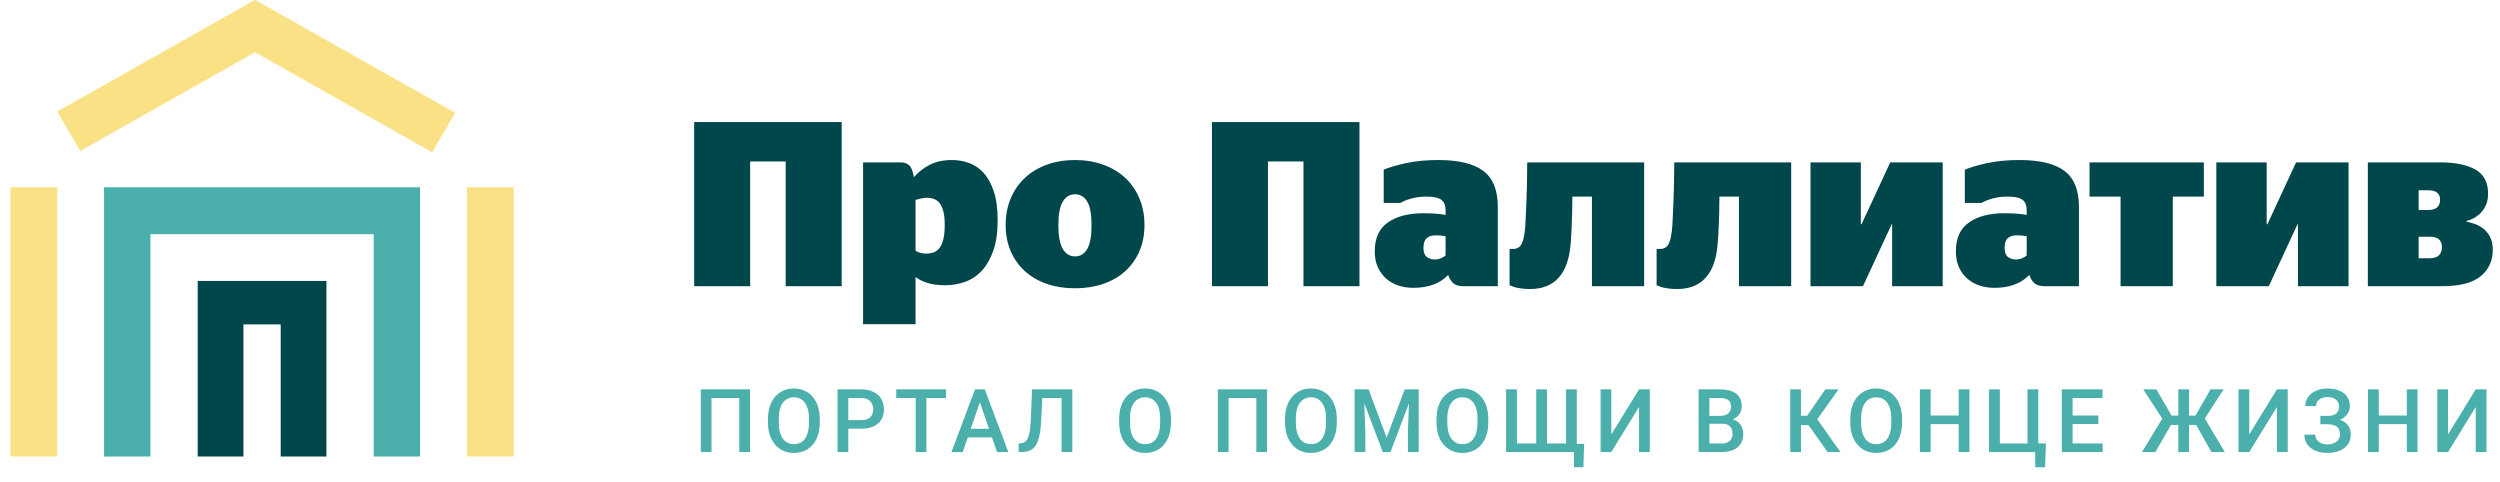 <?xml version="1.0" encoding="UTF-8"?> <svg xmlns="http://www.w3.org/2000/svg" width="519" height="100" viewBox="0 0 519 100" fill="none"><path fill-rule="evenodd" clip-rule="evenodd" d="M67.241 58.322H58.449H50.712H43.326H41.04V94.773H50.536V67.345H58.273V94.773H67.769V58.322H67.241Z" fill="#00474C"></path><path fill-rule="evenodd" clip-rule="evenodd" d="M21.601 38.881V94.773H31.228V48.617H77.58V94.773H87.207V38.881H21.601Z" fill="#4BAFAC"></path><path fill-rule="evenodd" clip-rule="evenodd" d="M2.162 94.773H11.882V38.881H2.162V94.773Z" fill="#FBE186"></path><path fill-rule="evenodd" clip-rule="evenodd" d="M96.927 94.773H106.646V38.881H96.927V94.773Z" fill="#FBE186"></path><path fill-rule="evenodd" clip-rule="evenodd" d="M52.981 0L52.948 0.057L52.914 0L11.882 23.154L16.65 31.332L52.948 10.85L89.706 31.591L94.497 23.426L52.981 0Z" fill="#FBE186"></path><path fill-rule="evenodd" clip-rule="evenodd" d="M144.108 59.413V25.336H174.732V59.413H163.108V33.515H155.733V59.413H144.108ZM196.223 59.218C194.856 59.218 193.675 59.072 192.682 58.78C191.689 58.488 190.818 58.066 190.069 57.515V67.299H179.177V33.709H186.894C187.643 33.709 188.246 33.896 188.702 34.269C189.158 34.642 189.499 35.478 189.727 36.776C190.671 35.705 191.779 34.845 193.048 34.196C194.319 33.547 195.849 33.222 197.64 33.222C198.844 33.222 200.017 33.425 201.156 33.831C202.296 34.236 203.306 34.918 204.185 35.876C205.064 36.833 205.772 38.115 206.309 39.721C206.847 41.328 207.115 43.332 207.115 45.733C207.115 48.233 206.814 50.334 206.212 52.038C205.609 53.742 204.812 55.129 203.818 56.2C202.825 57.271 201.669 58.042 200.35 58.513C199.032 58.983 197.656 59.218 196.223 59.218ZM192.316 52.647C192.837 52.647 193.334 52.565 193.806 52.403C194.278 52.241 194.685 51.941 195.027 51.502C195.369 51.064 195.637 50.456 195.833 49.677C196.028 48.898 196.126 47.892 196.126 46.659C196.126 45.523 196.028 44.59 195.833 43.859C195.637 43.129 195.377 42.561 195.051 42.156C194.726 41.75 194.335 41.466 193.879 41.304C193.423 41.141 192.935 41.06 192.414 41.06C192.056 41.06 191.649 41.109 191.193 41.206C190.737 41.304 190.362 41.401 190.069 41.498V52.062C190.688 52.452 191.437 52.647 192.316 52.647ZM223.185 59.851C221.068 59.851 219.131 59.551 217.372 58.951C215.614 58.35 214.1 57.482 212.83 56.346C211.56 55.21 210.567 53.831 209.85 52.208C209.134 50.586 208.776 48.752 208.776 46.707C208.776 44.663 209.134 42.805 209.85 41.133C210.567 39.462 211.56 38.042 212.83 36.873C214.1 35.705 215.614 34.804 217.372 34.172C219.131 33.539 221.068 33.222 223.185 33.222C225.268 33.222 227.198 33.539 228.972 34.172C230.747 34.804 232.269 35.705 233.539 36.873C234.809 38.042 235.802 39.462 236.519 41.133C237.235 42.805 237.593 44.663 237.593 46.707C237.593 48.752 237.235 50.586 236.519 52.208C235.802 53.831 234.809 55.21 233.539 56.346C232.269 57.482 230.747 58.35 228.972 58.951C227.198 59.551 225.268 59.851 223.185 59.851ZM223.185 53.231C224.259 53.231 225.098 52.719 225.7 51.697C226.302 50.675 226.604 49.028 226.604 46.756C226.604 44.484 226.302 42.845 225.7 41.839C225.098 40.833 224.259 40.33 223.185 40.33C222.11 40.33 221.264 40.833 220.645 41.839C220.026 42.845 219.717 44.484 219.717 46.756C219.717 49.028 220.026 50.675 220.645 51.697C221.264 52.719 222.11 53.231 223.185 53.231Z" fill="#00474C"></path><path fill-rule="evenodd" clip-rule="evenodd" d="M251.6 59.413V25.336H282.224V59.413H270.6V33.515H263.224V59.413H251.6ZM297.855 53.864C298.311 53.864 298.732 53.782 299.125 53.62C299.516 53.458 299.841 53.263 300.101 53.036V49.044C299.776 48.979 299.442 48.931 299.1 48.898C298.757 48.865 298.424 48.849 298.098 48.849C297.253 48.849 296.608 49.052 296.169 49.458C295.728 49.864 295.51 50.537 295.51 51.478C295.51 52.354 295.736 52.971 296.195 53.328C296.65 53.685 297.202 53.864 297.855 53.864ZM303.812 59.413C302.868 59.413 302.169 59.21 301.713 58.805C301.255 58.399 300.899 57.823 300.639 57.076C298.944 58.861 296.534 59.754 293.408 59.754C292.333 59.754 291.318 59.6 290.356 59.291C289.397 58.983 288.549 58.513 287.816 57.88C287.083 57.247 286.498 56.46 286.059 55.519C285.618 54.577 285.4 53.458 285.4 52.16C285.4 49.433 286.311 47.437 288.136 46.172C289.957 44.906 292.384 44.273 295.411 44.273C297.397 44.273 298.961 44.387 300.101 44.614V43.689C300.101 42.65 299.807 41.912 299.221 41.474C298.636 41.036 297.609 40.817 296.144 40.817C295.004 40.817 293.963 40.947 293.018 41.206C292.073 41.466 291.309 41.774 290.724 42.131H287.256V35.218C288.427 34.732 289.991 34.277 291.943 33.855C293.898 33.434 296.113 33.222 298.588 33.222C302.82 33.222 305.937 33.977 307.94 35.486C309.942 36.995 310.944 39.47 310.944 42.91V59.413H303.812ZM330.482 40.817H326.428C326.428 41.953 326.411 43.105 326.377 44.273C326.346 45.279 326.304 46.375 326.255 47.559C326.207 48.744 326.134 49.855 326.035 50.894C325.775 53.88 324.946 56.143 323.546 57.685C322.145 59.227 320.174 59.997 317.636 59.997C316.887 59.997 316.25 59.957 315.73 59.876C315.209 59.794 314.771 59.705 314.412 59.608C314.021 59.478 313.679 59.348 313.385 59.218V51.673H314.168C314.98 51.673 315.569 51.3 315.925 50.553C316.284 49.807 316.528 48.557 316.658 46.805C316.723 45.507 316.788 44.094 316.853 42.569C316.918 41.044 316.969 39.616 317 38.285C317.034 36.727 317.048 35.202 317.048 33.709H341.324V59.413H330.482V40.817ZM361.006 40.817H356.953C356.953 41.953 356.939 43.105 356.905 44.273C356.874 45.279 356.831 46.375 356.783 47.559C356.735 48.744 356.661 49.855 356.562 50.894C356.302 53.88 355.473 56.143 354.073 57.685C352.673 59.227 350.701 59.997 348.161 59.997C347.414 59.997 346.778 59.957 346.257 59.876C345.737 59.794 345.296 59.705 344.939 59.608C344.549 59.478 344.207 59.348 343.912 59.218V51.673H344.693C345.508 51.673 346.093 51.3 346.453 50.553C346.812 49.807 347.055 48.557 347.185 46.805C347.25 45.507 347.315 44.094 347.38 42.569C347.445 41.044 347.494 39.616 347.527 38.285C347.559 36.727 347.576 35.202 347.576 33.709H371.852V59.413H361.006V40.817ZM386.309 33.709V46.561H386.454L392.414 33.709H403.304V59.413H392.804V46.561H392.708L386.748 59.413H375.857V33.709H386.309ZM418.494 53.864C418.953 53.864 419.374 53.782 419.765 53.62C420.155 53.458 420.483 53.263 420.743 53.036V49.044C420.418 48.979 420.084 48.931 419.742 48.898C419.4 48.865 419.066 48.849 418.741 48.849C417.892 48.849 417.25 49.052 416.811 49.458C416.37 49.864 416.152 50.537 416.152 51.478C416.152 52.354 416.379 52.971 416.834 53.328C417.289 53.685 417.844 53.864 418.494 53.864ZM424.455 59.413C423.51 59.413 422.811 59.21 422.353 58.805C421.897 58.399 421.541 57.823 421.281 57.076C419.586 58.861 417.176 59.754 414.051 59.754C412.976 59.754 411.96 59.6 410.998 59.291C410.037 58.983 409.191 58.513 408.458 57.88C407.725 57.247 407.14 56.46 406.699 55.519C406.26 54.577 406.04 53.458 406.04 52.16C406.04 49.433 406.953 47.437 408.775 46.172C410.599 44.906 413.024 44.273 416.053 44.273C418.039 44.273 419.603 44.387 420.743 44.614V43.689C420.743 42.65 420.449 41.912 419.864 41.474C419.278 41.036 418.251 40.817 416.786 40.817C415.646 40.817 414.605 40.947 413.66 41.206C412.715 41.466 411.952 41.774 411.363 42.131H407.895V35.218C409.069 34.732 410.631 34.277 412.585 33.855C414.54 33.434 416.755 33.222 419.227 33.222C423.462 33.222 426.579 33.977 428.582 35.486C430.584 36.995 431.586 39.47 431.586 42.91V59.413H424.455ZM433.784 33.709H457.519V40.817H451.073V59.413H440.23V40.817H433.784V33.709ZM470.563 33.709V46.561H470.707L476.667 33.709H487.561V59.413H477.057V46.561H476.961L471.001 59.413H460.111V33.709H470.563ZM516.524 40.184C516.524 41.255 516.334 42.139 515.961 42.837C515.587 43.535 515.155 44.094 514.668 44.517C514.179 44.938 513.689 45.255 513.203 45.466C512.714 45.677 512.337 45.798 512.077 45.831V46.026C512.405 46.091 512.869 46.212 513.472 46.391C514.071 46.569 514.674 46.861 515.276 47.267C515.879 47.673 516.399 48.249 516.841 48.995C517.279 49.742 517.5 50.699 517.5 51.868C517.5 54.139 516.662 55.965 514.985 57.344C513.308 58.724 510.646 59.413 506.999 59.413H491.563V33.709H506.558C509.684 33.709 512.128 34.204 513.885 35.194C515.644 36.184 516.524 37.847 516.524 40.184ZM502.114 39.502V43.592H504.117C505.744 43.592 506.558 42.877 506.558 41.45C506.558 40.151 505.744 39.502 504.117 39.502H502.114ZM502.114 53.62H504.312C505.257 53.62 505.933 53.409 506.34 52.987C506.745 52.565 506.949 51.997 506.949 51.283C506.949 50.602 506.745 50.074 506.34 49.701C505.933 49.328 505.257 49.141 504.312 49.141H502.114V53.62Z" fill="#00474C"></path><path d="M155.697 80.832V93.849H153.471V82.62H147.711V93.849H145.485V80.832H155.697ZM170.182 86.983V87.698C170.182 88.681 170.054 89.563 169.799 90.344C169.543 91.125 169.178 91.79 168.703 92.338C168.235 92.886 167.671 93.306 167.012 93.598C166.353 93.884 165.623 94.027 164.822 94.027C164.026 94.027 163.299 93.884 162.64 93.598C161.987 93.306 161.42 92.886 160.94 92.338C160.459 91.79 160.085 91.125 159.818 90.344C159.557 89.563 159.426 88.681 159.426 87.698V86.983C159.426 85.999 159.557 85.12 159.818 84.345C160.079 83.564 160.447 82.9 160.922 82.352C161.403 81.797 161.97 81.377 162.623 81.091C163.281 80.799 164.009 80.653 164.804 80.653C165.605 80.653 166.335 80.799 166.994 81.091C167.653 81.377 168.22 81.797 168.695 82.352C169.169 82.9 169.535 83.564 169.79 84.345C170.051 85.12 170.182 85.999 170.182 86.983ZM167.947 87.698V86.965C167.947 86.238 167.876 85.597 167.733 85.043C167.596 84.483 167.392 84.015 167.119 83.639C166.852 83.258 166.522 82.972 166.13 82.781C165.739 82.584 165.296 82.486 164.804 82.486C164.311 82.486 163.872 82.584 163.486 82.781C163.1 82.972 162.771 83.258 162.498 83.639C162.231 84.015 162.026 84.483 161.884 85.043C161.741 85.597 161.67 86.238 161.67 86.965V87.698C161.67 88.425 161.741 89.069 161.884 89.629C162.026 90.189 162.234 90.663 162.507 91.05C162.786 91.432 163.118 91.721 163.504 91.918C163.89 92.108 164.329 92.204 164.822 92.204C165.32 92.204 165.762 92.108 166.148 91.918C166.534 91.721 166.86 91.432 167.128 91.05C167.395 90.663 167.596 90.189 167.733 89.629C167.876 89.069 167.947 88.425 167.947 87.698ZM178.798 88.994H175.424V87.215H178.798C179.386 87.215 179.861 87.12 180.223 86.929C180.585 86.738 180.849 86.476 181.015 86.142C181.188 85.803 181.274 85.415 181.274 84.98C181.274 84.569 181.188 84.184 181.015 83.827C180.849 83.463 180.585 83.171 180.223 82.951C179.861 82.73 179.386 82.62 178.798 82.62H176.11V93.849H173.875V80.832H178.798C179.801 80.832 180.653 81.011 181.354 81.368C182.06 81.72 182.597 82.209 182.965 82.834C183.333 83.454 183.517 84.164 183.517 84.962C183.517 85.803 183.333 86.524 182.965 87.126C182.597 87.728 182.06 88.19 181.354 88.511C180.653 88.833 179.801 88.994 178.798 88.994ZM192.312 80.832V93.849H190.095V80.832H192.312ZM196.381 80.832V82.62H186.062V80.832H196.381ZM203.743 82.566L199.87 93.849H197.528L202.407 80.832H203.903L203.743 82.566ZM206.984 93.849L203.102 82.566L202.933 80.832H204.437L209.334 93.849H206.984ZM206.796 89.021V90.8H199.745V89.021H206.796ZM220.907 80.832V82.62H214.692V80.832H220.907ZM222.616 80.832V93.849H220.382V80.832H222.616ZM214.247 80.832H216.464L216.152 87.296C216.111 88.243 216.031 89.078 215.912 89.799C215.793 90.52 215.633 91.137 215.431 91.649C215.23 92.162 214.974 92.582 214.666 92.91C214.357 93.232 213.986 93.47 213.553 93.625C213.125 93.774 212.624 93.849 212.048 93.849H211.478V92.07L211.825 92.043C212.14 92.019 212.41 91.944 212.636 91.819C212.867 91.688 213.063 91.497 213.223 91.247C213.383 90.991 213.517 90.66 213.624 90.255C213.731 89.849 213.814 89.355 213.873 88.771C213.939 88.186 213.986 87.504 214.016 86.724L214.247 80.832ZM243.091 86.983V87.698C243.091 88.681 242.963 89.563 242.708 90.344C242.453 91.125 242.088 91.79 241.613 92.338C241.144 92.886 240.58 93.306 239.921 93.598C239.263 93.884 238.533 94.027 237.731 94.027C236.936 94.027 236.209 93.884 235.55 93.598C234.897 93.306 234.33 92.886 233.85 92.338C233.369 91.79 232.995 91.125 232.728 90.344C232.467 89.563 232.336 88.681 232.336 87.698V86.983C232.336 85.999 232.467 85.12 232.728 84.345C232.989 83.564 233.357 82.9 233.832 82.352C234.312 81.797 234.879 81.377 235.532 81.091C236.191 80.799 236.918 80.653 237.713 80.653C238.515 80.653 239.245 80.799 239.904 81.091C240.562 81.377 241.129 81.797 241.604 82.352C242.079 82.9 242.444 83.564 242.699 84.345C242.96 85.12 243.091 85.999 243.091 86.983ZM240.856 87.698V86.965C240.856 86.238 240.785 85.597 240.643 85.043C240.506 84.483 240.301 84.015 240.028 83.639C239.761 83.258 239.432 82.972 239.04 82.781C238.648 82.584 238.206 82.486 237.713 82.486C237.221 82.486 236.782 82.584 236.396 82.781C236.01 82.972 235.681 83.258 235.408 83.639C235.141 84.015 234.936 84.483 234.793 85.043C234.651 85.597 234.579 86.238 234.579 86.965V87.698C234.579 88.425 234.651 89.069 234.793 89.629C234.936 90.189 235.143 90.663 235.417 91.05C235.695 91.432 236.028 91.721 236.414 91.918C236.8 92.108 237.239 92.204 237.731 92.204C238.23 92.204 238.672 92.108 239.058 91.918C239.444 91.721 239.77 91.432 240.037 91.05C240.304 90.663 240.506 90.189 240.643 89.629C240.785 89.069 240.856 88.425 240.856 87.698ZM263.04 80.832V93.849H260.815V82.62H255.054V93.849H252.828V80.832H263.04ZM277.525 86.983V87.698C277.525 88.681 277.397 89.563 277.142 90.344C276.887 91.125 276.522 91.79 276.047 92.338C275.578 92.886 275.014 93.306 274.355 93.598C273.696 93.884 272.966 94.027 272.165 94.027C271.37 94.027 270.643 93.884 269.984 93.598C269.331 93.306 268.764 92.886 268.283 92.338C267.802 91.79 267.428 91.125 267.161 90.344C266.9 89.563 266.77 88.681 266.77 87.698V86.983C266.77 85.999 266.9 85.12 267.161 84.345C267.423 83.564 267.791 82.9 268.265 82.352C268.746 81.797 269.313 81.377 269.966 81.091C270.625 80.799 271.352 80.653 272.147 80.653C272.949 80.653 273.678 80.799 274.337 81.091C274.996 81.377 275.563 81.797 276.038 82.352C276.513 82.9 276.878 83.564 277.133 84.345C277.394 85.12 277.525 85.999 277.525 86.983ZM275.29 87.698V86.965C275.29 86.238 275.219 85.597 275.076 85.043C274.94 84.483 274.735 84.015 274.462 83.639C274.195 83.258 273.866 82.972 273.474 82.781C273.082 82.584 272.64 82.486 272.147 82.486C271.654 82.486 271.215 82.584 270.829 82.781C270.444 82.972 270.114 83.258 269.841 83.639C269.574 84.015 269.369 84.483 269.227 85.043C269.084 85.597 269.013 86.238 269.013 86.965V87.698C269.013 88.425 269.084 89.069 269.227 89.629C269.369 90.189 269.577 90.663 269.85 91.05C270.129 91.432 270.461 91.721 270.847 91.918C271.233 92.108 271.672 92.204 272.165 92.204C272.664 92.204 273.106 92.108 273.492 91.918C273.877 91.721 274.204 91.432 274.471 91.05C274.738 90.663 274.94 90.189 275.076 89.629C275.219 89.069 275.29 88.425 275.29 87.698ZM282.126 80.832H284.121L287.868 90.871L291.608 80.832H293.602L288.654 93.849H287.069L282.126 80.832ZM281.217 80.832H283.114L283.445 89.522V93.849H281.217V80.832ZM292.615 80.832H294.52V93.849H292.284V89.522L292.615 80.832ZM308.969 86.983V87.698C308.969 88.681 308.84 89.563 308.585 90.344C308.33 91.125 307.965 91.79 307.491 92.338C307.023 92.886 306.459 93.306 305.799 93.598C305.14 93.884 304.411 94.027 303.609 94.027C302.815 94.027 302.085 93.884 301.426 93.598C300.775 93.306 300.209 92.886 299.726 92.338C299.246 91.79 298.873 91.125 298.604 90.344C298.343 89.563 298.214 88.681 298.214 87.698V86.983C298.214 85.999 298.343 85.12 298.604 84.345C298.865 83.564 299.235 82.9 299.709 82.352C300.189 81.797 300.756 81.377 301.409 81.091C302.069 80.799 302.795 80.653 303.592 80.653C304.391 80.653 305.123 80.799 305.78 81.091C306.439 81.377 307.006 81.797 307.483 82.352C307.957 82.9 308.321 83.564 308.577 84.345C308.838 85.12 308.969 85.999 308.969 86.983ZM306.734 87.698V86.965C306.734 86.238 306.663 85.597 306.52 85.043C306.383 84.483 306.178 84.015 305.906 83.639C305.64 83.258 305.309 82.972 304.919 82.781C304.526 82.584 304.083 82.486 303.592 82.486C303.098 82.486 302.658 82.584 302.273 82.781C301.886 82.972 301.558 83.258 301.286 83.639C301.017 84.015 300.812 84.483 300.671 85.043C300.528 85.597 300.455 86.238 300.455 86.965V87.698C300.455 88.425 300.528 89.069 300.671 89.629C300.812 90.189 301.022 90.663 301.294 91.05C301.572 91.432 301.906 91.721 302.29 91.918C302.677 92.108 303.115 92.204 303.609 92.204C304.108 92.204 304.548 92.108 304.935 91.918C305.32 91.721 305.648 91.432 305.914 91.05C306.181 90.663 306.383 90.189 306.52 89.629C306.663 89.069 306.734 88.425 306.734 87.698ZM328.875 92.141L328.707 96.986H326.738V93.849H325.582V92.141H328.875ZM312.669 80.832H314.914V92.07H318.922V80.832H321.147V92.07H325.116V80.832H327.344V93.849H312.669V80.832ZM334.508 90.192L340.262 80.832H342.495V93.849H340.262V84.479L334.508 93.849H332.284V80.832H334.508V90.192ZM357.494 87.966H354.192L354.173 86.33H357.059C357.545 86.33 357.957 86.258 358.297 86.115C358.642 85.966 358.902 85.755 359.079 85.481C359.259 85.201 359.346 84.864 359.346 84.471C359.346 84.035 359.264 83.681 359.096 83.407C358.93 83.132 358.675 82.933 358.333 82.808C357.994 82.683 357.559 82.62 357.031 82.62H354.869V93.849H352.633V80.832H357.031C357.744 80.832 358.378 80.9 358.936 81.038C359.5 81.175 359.98 81.389 360.37 81.681C360.768 81.967 361.068 82.331 361.27 82.772C361.478 83.213 361.581 83.737 361.581 84.345C361.581 84.882 361.452 85.373 361.197 85.82C360.945 86.262 360.566 86.622 360.067 86.902C359.57 87.182 358.95 87.349 358.207 87.403L357.494 87.966ZM357.396 93.849H353.488L354.495 92.07H357.396C357.901 92.07 358.322 91.986 358.661 91.819C359.001 91.646 359.25 91.411 359.419 91.113C359.59 90.809 359.677 90.454 359.677 90.049C359.677 89.626 359.601 89.259 359.452 88.949C359.306 88.634 359.071 88.392 358.751 88.225C358.428 88.052 358.01 87.966 357.494 87.966H354.984L355.003 86.33H358.268L358.776 86.947C359.489 86.971 360.075 87.129 360.529 87.421C360.995 87.713 361.337 88.091 361.565 88.556C361.789 89.021 361.901 89.522 361.901 90.058C361.901 90.886 361.722 91.581 361.36 92.141C361.004 92.701 360.49 93.127 359.82 93.419C359.147 93.705 358.341 93.849 357.396 93.849ZM373.882 80.832V93.849H371.658V80.832H373.882ZM381.681 80.832L376.413 88.252H373.251L372.948 86.303H375.173L378.949 80.832H381.681ZM379.403 93.849L375.209 87.912L376.651 86.187L382.082 93.849H379.403ZM394.877 86.983V87.698C394.877 88.681 394.748 89.563 394.492 90.344C394.237 91.125 393.872 91.79 393.398 92.338C392.93 92.886 392.366 93.306 391.707 93.598C391.048 93.884 390.318 94.027 389.516 94.027C388.719 94.027 387.993 93.884 387.333 93.598C386.683 93.306 386.116 92.886 385.633 92.338C385.154 91.79 384.778 91.125 384.511 90.344C384.25 89.563 384.121 88.681 384.121 87.698V86.983C384.121 85.999 384.25 85.12 384.511 84.345C384.772 83.564 385.143 82.9 385.617 82.352C386.096 81.797 386.663 81.377 387.317 81.091C387.976 80.799 388.702 80.653 389.499 80.653C390.299 80.653 391.028 80.799 391.687 81.091C392.346 81.377 392.913 81.797 393.39 82.352C393.864 82.9 394.229 83.564 394.484 84.345C394.745 85.12 394.877 85.999 394.877 86.983ZM392.641 87.698V86.965C392.641 86.238 392.571 85.597 392.428 85.043C392.29 84.483 392.086 84.015 391.813 83.639C391.547 83.258 391.216 82.972 390.823 82.781C390.433 82.584 389.99 82.486 389.499 82.486C389.005 82.486 388.565 82.584 388.181 82.781C387.794 82.972 387.465 83.258 387.193 83.639C386.924 84.015 386.719 84.483 386.579 85.043C386.436 85.597 386.363 86.238 386.363 86.965V87.698C386.363 88.425 386.436 89.069 386.579 89.629C386.719 90.189 386.927 90.663 387.202 91.05C387.479 91.432 387.813 91.721 388.197 91.918C388.585 92.108 389.022 92.204 389.516 92.204C390.015 92.204 390.456 92.108 390.843 91.918C391.227 91.721 391.555 91.432 391.822 91.05C392.088 90.663 392.29 90.189 392.428 89.629C392.571 89.069 392.641 88.425 392.641 87.698ZM407.133 86.267V88.046H400.252V86.267H407.133ZM400.804 80.832V93.849H398.568V80.832H400.804ZM408.852 80.832V93.849H406.628V80.832H408.852ZM424.736 92.052L424.564 96.986H422.508V93.849H421.352V92.052H424.736ZM412.92 93.849V80.832H415.164V92.07H420.906V80.832H423.151V93.849H412.92ZM436.52 92.07V93.849H429.639V92.07H436.52ZM430.27 80.832V93.849H428.037V80.832H430.27ZM435.623 86.267V88.02H429.639V86.267H435.623ZM436.475 80.832V82.62H429.639V80.832H436.475ZM449.739 88.216L444.942 80.832H447.657L450.816 86.276H453.15L452.838 88.216H449.739ZM450.852 87.93L447.452 93.849H444.672L449.189 86.411L450.852 87.93ZM454.44 80.832V93.849H452.216V80.832H454.44ZM461.624 80.832L456.861 88.216H453.809L453.498 86.276H455.784L458.9 80.832H461.624ZM459.105 93.849L455.759 87.93L457.433 86.411L461.882 93.849H459.105ZM466.94 90.192L472.691 80.832H474.927V93.849H472.691V84.479L466.94 93.849H464.713V80.832H466.94V90.192ZM483.508 87.609H481.71V86.33H483.258C483.811 86.33 484.257 86.249 484.602 86.089C484.947 85.922 485.197 85.692 485.351 85.4C485.511 85.102 485.589 84.757 485.589 84.363C485.589 84.011 485.502 83.69 485.323 83.398C485.152 83.106 484.885 82.873 484.521 82.7C484.159 82.522 483.693 82.432 483.124 82.432C482.697 82.432 482.307 82.51 481.957 82.665C481.609 82.82 481.328 83.037 481.121 83.317C480.919 83.597 480.818 83.928 480.818 84.309H478.585C478.585 83.743 478.703 83.237 478.938 82.79C479.182 82.337 479.513 81.953 479.928 81.637C480.349 81.321 480.832 81.079 481.379 80.912C481.931 80.74 482.512 80.653 483.124 80.653C483.836 80.653 484.481 80.734 485.056 80.894C485.631 81.049 486.128 81.282 486.543 81.592C486.958 81.902 487.275 82.289 487.497 82.754C487.716 83.213 487.825 83.746 487.825 84.354C487.825 84.801 487.721 85.222 487.514 85.615C487.312 86.008 487.02 86.354 486.641 86.652C486.26 86.95 485.803 87.185 485.27 87.358C484.742 87.525 484.153 87.609 483.508 87.609ZM481.71 86.831H483.508C484.226 86.831 484.863 86.905 485.421 87.054C485.979 87.203 486.451 87.421 486.838 87.707C487.222 87.993 487.517 88.347 487.719 88.771C487.921 89.188 488.022 89.668 488.022 90.21C488.022 90.818 487.898 91.36 487.657 91.837C487.418 92.308 487.079 92.707 486.641 93.035C486.201 93.363 485.682 93.61 485.082 93.777C484.49 93.944 483.836 94.027 483.124 94.027C482.549 94.027 481.979 93.956 481.415 93.813C480.857 93.664 480.349 93.437 479.892 93.133C479.44 92.823 479.078 92.43 478.806 91.953C478.534 91.477 478.397 90.904 478.397 90.237H480.641C480.641 90.606 480.745 90.946 480.952 91.256C481.166 91.56 481.457 91.804 481.825 91.989C482.198 92.168 482.633 92.257 483.124 92.257C483.687 92.257 484.167 92.168 484.557 91.989C484.955 91.81 485.258 91.566 485.466 91.256C485.679 90.946 485.786 90.597 485.786 90.21C485.786 89.841 485.73 89.522 485.617 89.254C485.511 88.979 485.351 88.759 485.135 88.592C484.922 88.419 484.658 88.291 484.344 88.207C484.03 88.124 483.668 88.082 483.258 88.082H481.71V86.831ZM500.163 86.267V88.046H493.281V86.267H500.163ZM493.834 80.832V93.849H491.598V80.832H493.834ZM501.882 80.832V93.849H499.655V80.832H501.882ZM508.211 90.192L513.961 80.832H516.197V93.849H513.961V84.479L508.211 93.849H505.986V80.832H508.211V90.192Z" fill="#4BAFAC"></path></svg> 